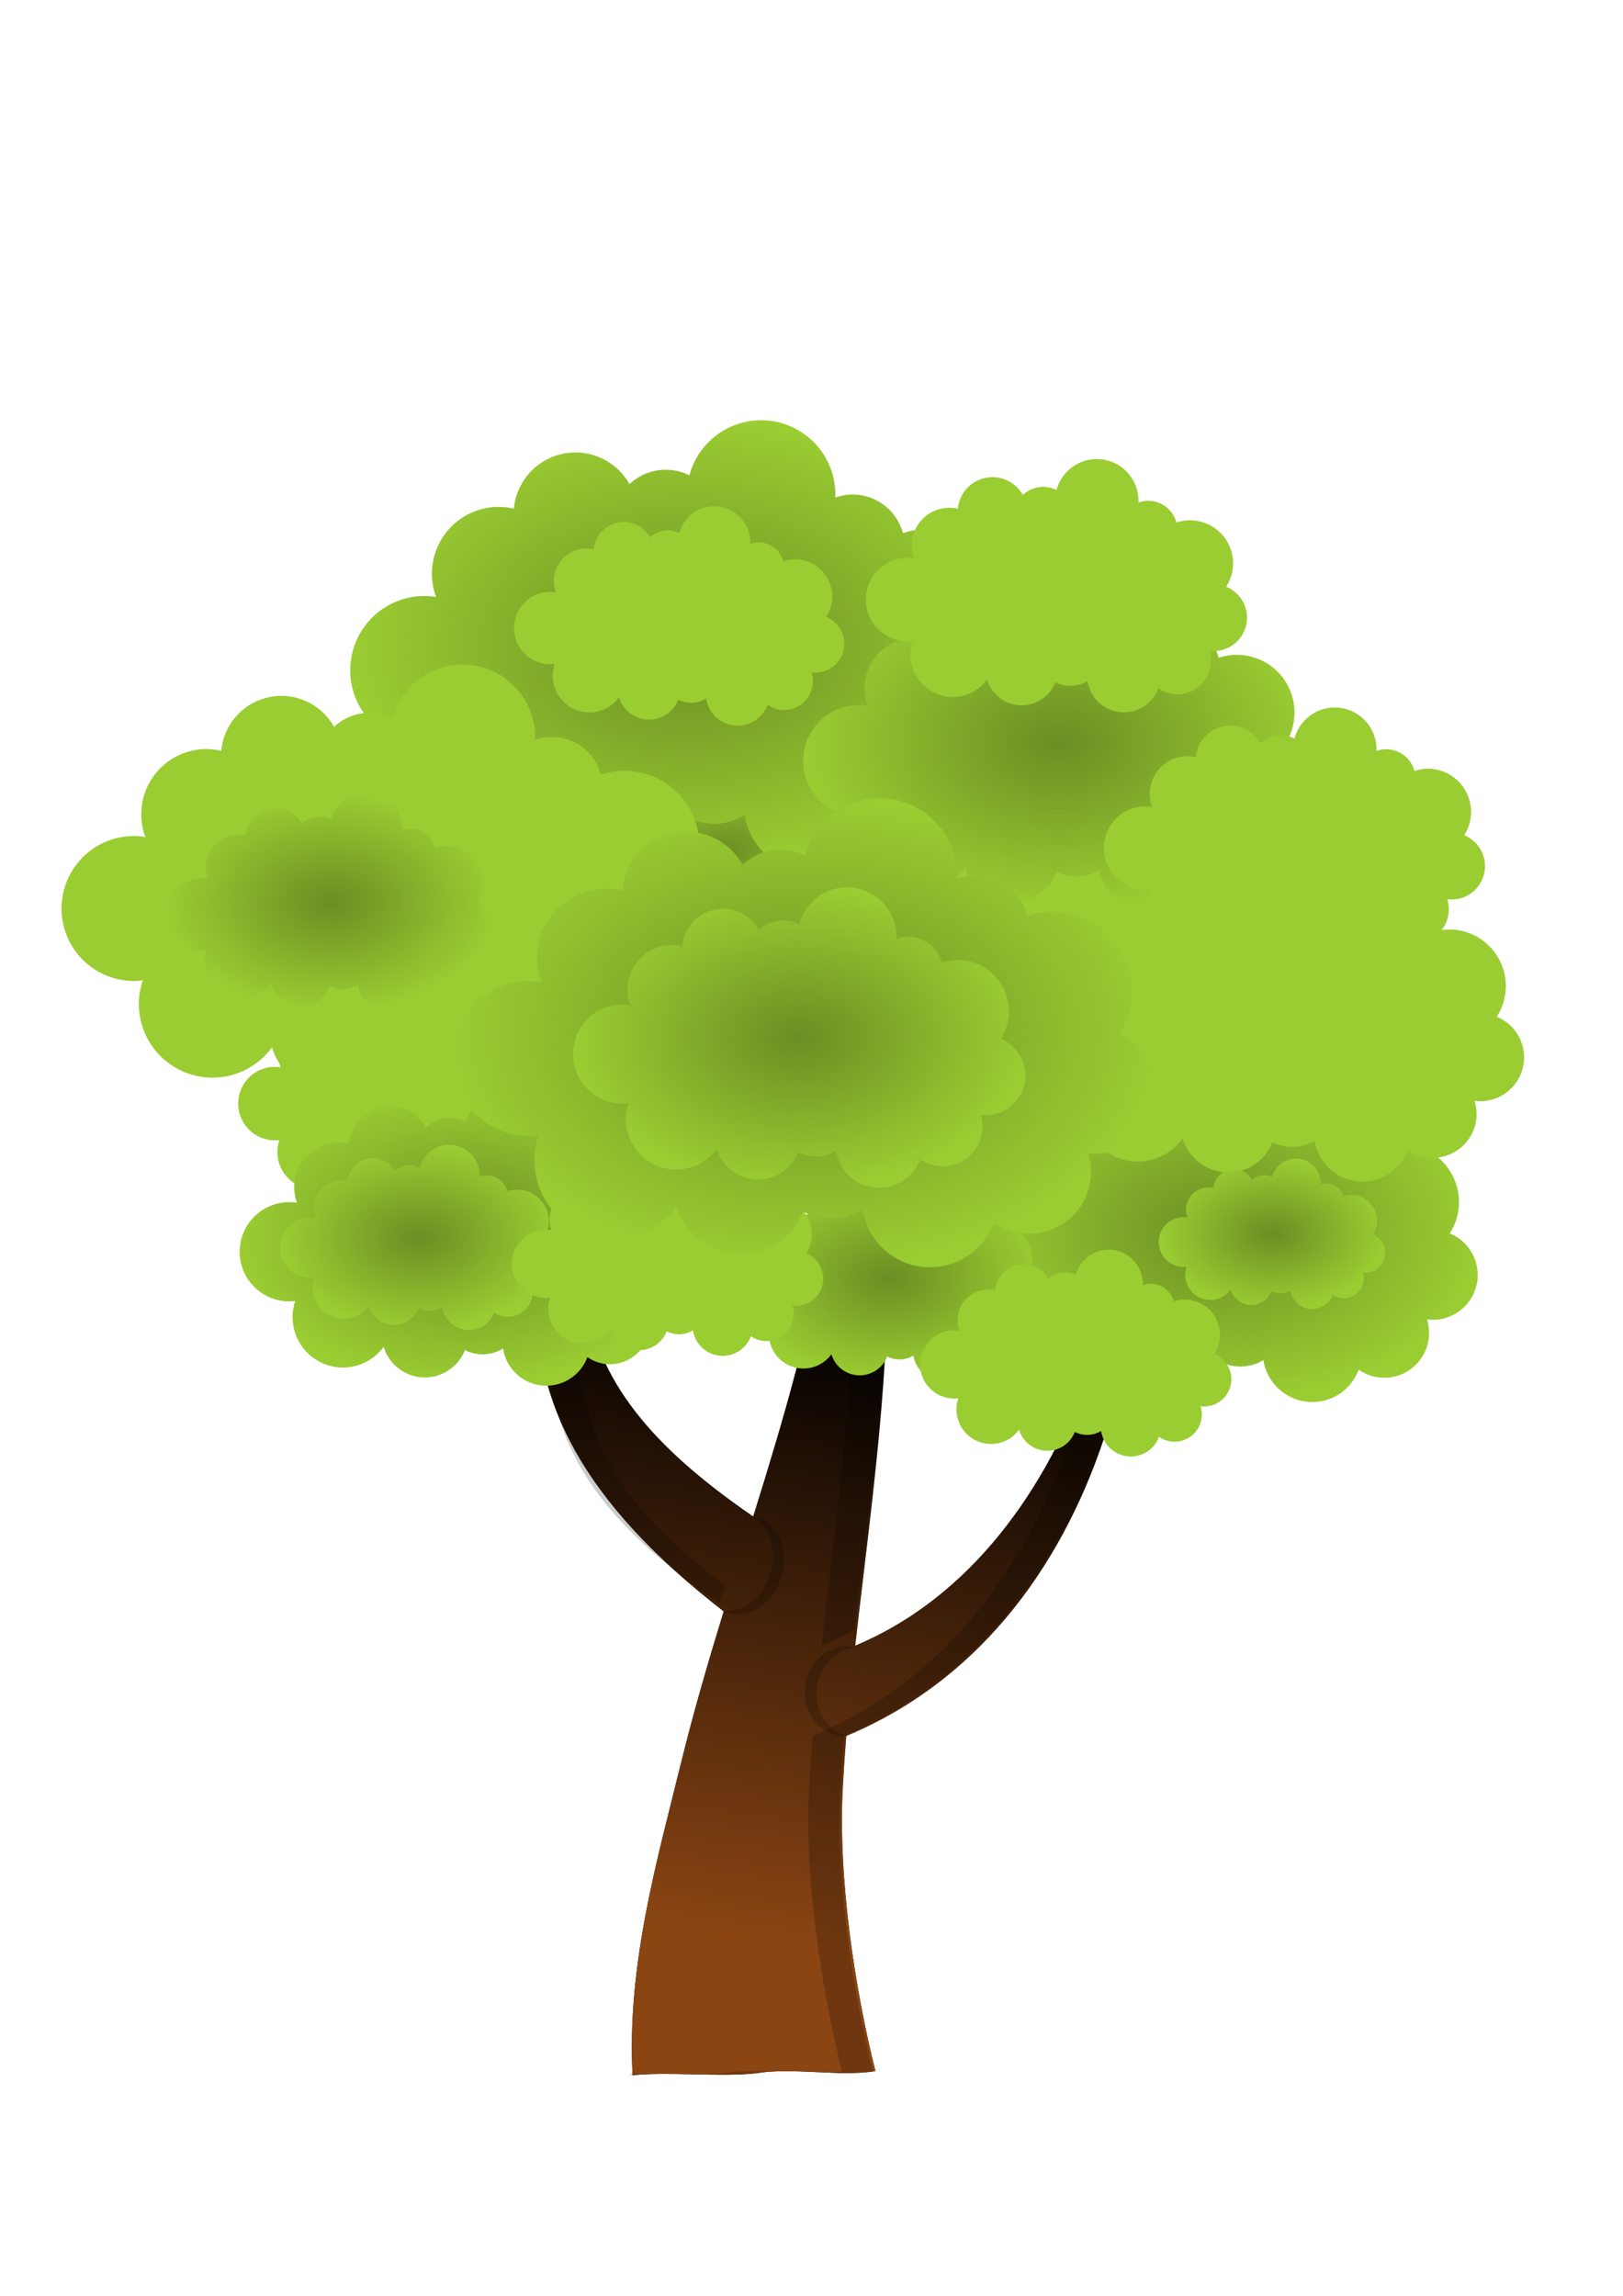 <?xml version="1.0" encoding="UTF-8"?>
<svg width="210mm" height="297mm" version="1.1" viewBox="0 0 744.09 1052.4" xmlns="http://www.w3.org/2000/svg" xmlns:xlink="http://www.w3.org/1999/xlink">
<defs>
<linearGradient id="c">
<stop stop-color="#6b8e23" offset="0"/>
<stop stop-color="#6b8e23" stop-opacity="0" offset="1"/>
</linearGradient>
<radialGradient id="a" cx="-103.26" cy="206.96" r="155.46" gradientTransform="matrix(1 0 0 .664 0 69.491)" gradientUnits="userSpaceOnUse" xlink:href="#c"/>
<linearGradient id="b" x1="344.98" x2="385.77" y1="889.19" y2="607.17" gradientUnits="userSpaceOnUse">
<stop stop-color="#8b4513" offset="0"/>
<stop stop-color="#8b4513" stop-opacity="0" offset="1"/>
</linearGradient>
</defs>
<path d="m371.58 414.73c13.377 46.366 14.419 90.93 9.219 133.89-5.21 43.038-16.812 85.509-29.836 128.22-1.842 6.042-3.74 12.159-5.658 18.314-25.16-17.221-42.133-32.832-53.689-47.652-13.561-17.39-20.575-34.797-23.996-54.459-3.492-20.073-3.118-41.567-2.633-66.742 0.481-24.988 0.99-52.191-2.486-83.191-0.202 31.008-4.364 57.827-8.473 82.166-4.062 24.064-8.359 47.076-8.357 69.539 2e-3 22.955 4.451 46.176 18.26 70.678 13.417 23.807 35.103 47.752 67.836 73.172-6.997 22.817-13.78 45.99-19.441 69.064-10.998 44.831-25 92.948-22.311 143.56 16.556-1.715 40.198 0.937 56.737-0.914 16.413-2.751 38.157 1.66 54.59-0.956-9.225-36.937-17.228-87.622-14.948-130.39 0.414-7.758 0.954-15.511 1.588-23.281 21.886-9.088 40.852-21.763 57.008-36.949 23.08-21.696 40.408-48.459 52.766-77.316 25.273-59.019 30.646-128.79 20.154-188.71 3.723 61.047-9.069 127.47-38.602 179.62-14.392 25.416-32.49 46.98-54.066 63.023-10.268 7.635-21.321 14-33.162 18.979 2.474-21.999 5.308-44.364 7.896-67.488 5.105-45.598 8.905-91.738 5.844-137.68-3.07-46.072-12.968-90.852-34.238-134.5z"/>
<path d="m371.58 414.73c13.377 46.366 14.419 90.93 9.219 133.89-5.21 43.038-16.812 85.509-29.836 128.22-1.842 6.042-3.74 12.159-5.658 18.314-25.16-17.221-42.133-32.832-53.689-47.652-13.561-17.39-20.575-34.797-23.996-54.459-3.492-20.073-3.118-41.567-2.633-66.742 0.481-24.988 0.99-52.191-2.486-83.191-0.202 31.008-4.364 57.827-8.473 82.166-4.062 24.064-8.359 47.076-8.357 69.539 2e-3 22.955 4.451 46.176 18.26 70.678 13.417 23.807 35.103 47.752 67.836 73.172-6.997 22.817-13.78 45.99-19.441 69.064-10.998 44.831-25 92.948-22.311 143.56 16.556-1.715 40.198 0.937 56.737-0.914 16.413-2.751 38.157 1.66 54.59-0.956-9.225-36.937-17.228-87.622-14.948-130.39 0.414-7.758 0.954-15.511 1.588-23.281 21.886-9.088 40.852-21.763 57.008-36.949 23.08-21.696 40.408-48.459 52.766-77.316 25.273-59.019 30.646-128.79 20.154-188.71 3.723 61.047-9.069 127.47-38.602 179.62-14.392 25.416-32.49 46.98-54.066 63.023-10.268 7.635-21.321 14-33.162 18.979 2.474-21.999 5.308-44.364 7.896-67.488 5.105-45.598 8.905-91.738 5.844-137.68-3.07-46.072-12.968-90.852-34.238-134.5z" fill="url(#b)"/>
<path d="m344.89 695.15a18.231 22.844 15.314 0 1 8.297 26.273 18.231 22.844 15.314 0 1-22.307 16.777 18.656 22.888 17.128 0 0 2.723 1.168 18.656 22.888 17.128 0 0 24.57-16.379 18.656 22.888 17.128 0 0-11.088-27.367 18.656 22.888 17.128 0 0-2.195-0.473z" opacity=".2"/>
<path d="m392.49 755.07a18.754 20.669 10.975 0 0-18.016 18.933 18.754 20.669 10.975 0 0 14.838 21.874 19.203 20.696 7.111 0 1-3.047 7e-3 19.203 20.696 7.111 0 1-17.151-22.345 19.203 20.696 7.111 0 1 21.1-18.855 19.203 20.696 7.111 0 1 2.277 0.385z" opacity=".2"/>
<path d="m370.44 414.69c7.481 25.929 11.1 51.295 11.932 76.131 4.16 19.228 6.725 38.679 8.037 58.367 3.062 45.943-0.739 92.083-5.844 137.68-2.589 23.125-5.423 45.489-7.896 67.488 5.194-2.184 10.228-4.65 15.119-7.357 2.264-19.634 4.745-39.573 7.047-60.131 5.105-45.598 8.905-91.738 5.844-137.68-3.07-46.072-12.968-90.852-34.238-134.5zm-109.08 68.379c-0.202 31.008-4.364 57.827-8.473 82.166-1.224 7.25-2.455 14.396-3.598 21.469-0.089 16.714 0.412 31.886 2.92 46.299 3.421 19.662 10.436 37.069 23.996 54.459 11.557 14.82 28.53 30.432 53.689 47.652 0.873-2.8 1.713-5.551 2.574-8.332-18.858-13.977-32.331-26.928-41.994-39.32-13.561-17.39-20.575-34.797-23.996-54.459-3.492-20.073-3.118-41.567-2.633-66.742 0.481-24.988 0.99-52.191-2.486-83.191zm255.41 9.662c2.539 41.638-2.611 85.776-15.51 126.18-4.151 21.539-10.398 42.645-18.914 62.531-12.357 28.857-29.685 55.621-52.766 77.316-16.156 15.186-35.122 27.861-57.008 36.949-0.634 7.77-1.174 15.524-1.588 23.281-2.28 42.764 5.722 93.45 14.947 130.39-2.148 0.342-4.391 0.56-6.697 0.693 7.374 0.274 14.574 0.324 20.967-0.693-9.225-36.937-17.227-87.622-14.947-130.39 0.414-7.758 0.954-15.511 1.588-23.281 21.886-9.088 40.852-21.763 57.008-36.949 23.08-21.696 40.408-48.459 52.766-77.316 25.273-59.019 30.646-128.79 20.154-188.71zm-172.29 456.66c-4.603 0.014-9.039 0.256-13.143 0.943-2.893 0.324-6.012 0.502-9.264 0.598 8.392 0.154 16.594 0.179 23.533-0.598 2.316-0.388 4.746-0.623 7.244-0.766-2.824-0.105-5.63-0.186-8.371-0.178zm-55.635 1.256c0.01 0.2 0.015 0.399 0.025 0.6 2.663-0.276 5.522-0.431 8.492-0.518-2.882-0.053-5.733-0.087-8.518-0.082z" opacity=".2"/>
<g transform="matrix(.755 0 0 .755 638.07 408.47)">
<g>
<path d="m-70.355 103.7a34.043 34.043 0 0 0-32.85 25.268 24.397 24.397 0 0 0-10.838-2.572 24.397 24.397 0 0 0-16.678 6.615 28.369 28.369 0 0 0-24.742-14.559 28.369 28.369 0 0 0-28.24 25.793 30.639 30.639 0 0 0-6.938-0.828 30.639 30.639 0 0 0-30.639 30.639 30.639 30.639 0 0 0 1.941 10.678 34.043 34.043 0 0 0-5.346-0.465 34.043 34.043 0 0 0-34.043 34.043 34.043 34.043 0 0 0 34.043 34.043 34.043 34.043 0 0 0 4.125-0.293 34.61 34.61 0 0 0-1.855 11.074 34.61 34.61 0 0 0 34.611 34.609 34.61 34.61 0 0 0 27.932-14.234 29.504 29.504 0 0 0 28.238 21.043 29.504 29.504 0 0 0 27.473-18.828 27.234 27.234 0 0 0 12.244 2.941 27.234 27.234 0 0 0 13.994-3.902 30.071 30.071 0 0 0 29.695 25.463 30.071 30.071 0 0 0 28.158-19.623 27.234 27.234 0 0 0 15.529 4.871 27.234 27.234 0 0 0 27.234-27.234 27.234 27.234 0 0 0-1.299-8.209 27.234 27.234 0 0 0 3.568 0.266 27.234 27.234 0 0 0 27.234-27.234 27.234 27.234 0 0 0-16.988-25.215 35.178 35.178 0 0 0 5.641-19.041 35.178 35.178 0 0 0-35.178-35.178 35.178 35.178 0 0 0-11.025 1.82 23.83 23.83 0 0 0-23.018-17.707 23.83 23.83 0 0 0-8.014 1.414 34.043 34.043 0 0 0 0.07-1.414 34.043 34.043 0 0 0-34.043-34.043z" fill="#9acd32"/>
<path d="m-70.355 103.7a34.043 34.043 0 0 0-32.85 25.268 24.397 24.397 0 0 0-10.838-2.572 24.397 24.397 0 0 0-16.678 6.615 28.369 28.369 0 0 0-24.742-14.559 28.369 28.369 0 0 0-28.24 25.793 30.639 30.639 0 0 0-6.938-0.828 30.639 30.639 0 0 0-30.639 30.639 30.639 30.639 0 0 0 1.941 10.678 34.043 34.043 0 0 0-5.346-0.465 34.043 34.043 0 0 0-34.043 34.043 34.043 34.043 0 0 0 34.043 34.043 34.043 34.043 0 0 0 4.125-0.293 34.61 34.61 0 0 0-1.855 11.074 34.61 34.61 0 0 0 34.611 34.609 34.61 34.61 0 0 0 27.932-14.234 29.504 29.504 0 0 0 28.238 21.043 29.504 29.504 0 0 0 27.473-18.828 27.234 27.234 0 0 0 12.244 2.941 27.234 27.234 0 0 0 13.994-3.902 30.071 30.071 0 0 0 29.695 25.463 30.071 30.071 0 0 0 28.158-19.623 27.234 27.234 0 0 0 15.529 4.871 27.234 27.234 0 0 0 27.234-27.234 27.234 27.234 0 0 0-1.299-8.209 27.234 27.234 0 0 0 3.568 0.266 27.234 27.234 0 0 0 27.234-27.234 27.234 27.234 0 0 0-16.988-25.215 35.178 35.178 0 0 0 5.641-19.041 35.178 35.178 0 0 0-35.178-35.178 35.178 35.178 0 0 0-11.025 1.82 23.83 23.83 0 0 0-23.018-17.707 23.83 23.83 0 0 0-8.014 1.414 34.043 34.043 0 0 0 0.07-1.414 34.043 34.043 0 0 0-34.043-34.043z" fill="url(#a)"/>
</g>
</g>
<g transform="matrix(.495 0 0 .495 237.27 397.82)">
<g>
<path d="m-70.355 103.7a34.043 34.043 0 0 0-32.85 25.268 24.397 24.397 0 0 0-10.838-2.572 24.397 24.397 0 0 0-16.678 6.615 28.369 28.369 0 0 0-24.742-14.559 28.369 28.369 0 0 0-28.24 25.793 30.639 30.639 0 0 0-6.938-0.828 30.639 30.639 0 0 0-30.639 30.639 30.639 30.639 0 0 0 1.941 10.678 34.043 34.043 0 0 0-5.346-0.465 34.043 34.043 0 0 0-34.043 34.043 34.043 34.043 0 0 0 34.043 34.043 34.043 34.043 0 0 0 4.125-0.293 34.61 34.61 0 0 0-1.855 11.074 34.61 34.61 0 0 0 34.611 34.609 34.61 34.61 0 0 0 27.932-14.234 29.504 29.504 0 0 0 28.238 21.043 29.504 29.504 0 0 0 27.473-18.828 27.234 27.234 0 0 0 12.244 2.941 27.234 27.234 0 0 0 13.994-3.902 30.071 30.071 0 0 0 29.695 25.463 30.071 30.071 0 0 0 28.158-19.623 27.234 27.234 0 0 0 15.529 4.871 27.234 27.234 0 0 0 27.234-27.234 27.234 27.234 0 0 0-1.299-8.209 27.234 27.234 0 0 0 3.568 0.266 27.234 27.234 0 0 0 27.234-27.234 27.234 27.234 0 0 0-16.988-25.215 35.178 35.178 0 0 0 5.641-19.041 35.178 35.178 0 0 0-35.178-35.178 35.178 35.178 0 0 0-11.025 1.82 23.83 23.83 0 0 0-23.018-17.707 23.83 23.83 0 0 0-8.014 1.414 34.043 34.043 0 0 0 0.07-1.414 34.043 34.043 0 0 0-34.043-34.043z" fill="#9acd32"/>
<path d="m-70.355 103.7a34.043 34.043 0 0 0-32.85 25.268 24.397 24.397 0 0 0-10.838-2.572 24.397 24.397 0 0 0-16.678 6.615 28.369 28.369 0 0 0-24.742-14.559 28.369 28.369 0 0 0-28.24 25.793 30.639 30.639 0 0 0-6.938-0.828 30.639 30.639 0 0 0-30.639 30.639 30.639 30.639 0 0 0 1.941 10.678 34.043 34.043 0 0 0-5.346-0.465 34.043 34.043 0 0 0-34.043 34.043 34.043 34.043 0 0 0 34.043 34.043 34.043 34.043 0 0 0 4.125-0.293 34.61 34.61 0 0 0-1.855 11.074 34.61 34.61 0 0 0 34.611 34.609 34.61 34.61 0 0 0 27.932-14.234 29.504 29.504 0 0 0 28.238 21.043 29.504 29.504 0 0 0 27.473-18.828 27.234 27.234 0 0 0 12.244 2.941 27.234 27.234 0 0 0 13.994-3.902 30.071 30.071 0 0 0 29.695 25.463 30.071 30.071 0 0 0 28.158-19.623 27.234 27.234 0 0 0 15.529 4.871 27.234 27.234 0 0 0 27.234-27.234 27.234 27.234 0 0 0-1.299-8.209 27.234 27.234 0 0 0 3.568 0.266 27.234 27.234 0 0 0 27.234-27.234 27.234 27.234 0 0 0-16.988-25.215 35.178 35.178 0 0 0 5.641-19.041 35.178 35.178 0 0 0-35.178-35.178 35.178 35.178 0 0 0-11.025 1.82 23.83 23.83 0 0 0-23.018-17.707 23.83 23.83 0 0 0-8.014 1.414 34.043 34.043 0 0 0 0.07-1.414 34.043 34.043 0 0 0-34.043-34.043z" fill="url(#a)"/>
</g>
</g>
<g transform="matrix(.368 0 0 .368 371.14 313.74)">
<g>
<path d="m-70.355 103.7a34.043 34.043 0 0 0-32.85 25.268 24.397 24.397 0 0 0-10.838-2.572 24.397 24.397 0 0 0-16.678 6.615 28.369 28.369 0 0 0-24.742-14.559 28.369 28.369 0 0 0-28.24 25.793 30.639 30.639 0 0 0-6.938-0.828 30.639 30.639 0 0 0-30.639 30.639 30.639 30.639 0 0 0 1.941 10.678 34.043 34.043 0 0 0-5.346-0.465 34.043 34.043 0 0 0-34.043 34.043 34.043 34.043 0 0 0 34.043 34.043 34.043 34.043 0 0 0 4.125-0.293 34.61 34.61 0 0 0-1.855 11.074 34.61 34.61 0 0 0 34.611 34.609 34.61 34.61 0 0 0 27.932-14.234 29.504 29.504 0 0 0 28.238 21.043 29.504 29.504 0 0 0 27.473-18.828 27.234 27.234 0 0 0 12.244 2.941 27.234 27.234 0 0 0 13.994-3.902 30.071 30.071 0 0 0 29.695 25.463 30.071 30.071 0 0 0 28.158-19.623 27.234 27.234 0 0 0 15.529 4.871 27.234 27.234 0 0 0 27.234-27.234 27.234 27.234 0 0 0-1.299-8.209 27.234 27.234 0 0 0 3.568 0.266 27.234 27.234 0 0 0 27.234-27.234 27.234 27.234 0 0 0-16.988-25.215 35.178 35.178 0 0 0 5.641-19.041 35.178 35.178 0 0 0-35.178-35.178 35.178 35.178 0 0 0-11.025 1.82 23.83 23.83 0 0 0-23.018-17.707 23.83 23.83 0 0 0-8.014 1.414 34.043 34.043 0 0 0 0.07-1.414 34.043 34.043 0 0 0-34.043-34.043z" fill="#9acd32"/>
<path d="m-70.355 103.7a34.043 34.043 0 0 0-32.85 25.268 24.397 24.397 0 0 0-10.838-2.572 24.397 24.397 0 0 0-16.678 6.615 28.369 28.369 0 0 0-24.742-14.559 28.369 28.369 0 0 0-28.24 25.793 30.639 30.639 0 0 0-6.938-0.828 30.639 30.639 0 0 0-30.639 30.639 30.639 30.639 0 0 0 1.941 10.678 34.043 34.043 0 0 0-5.346-0.465 34.043 34.043 0 0 0-34.043 34.043 34.043 34.043 0 0 0 34.043 34.043 34.043 34.043 0 0 0 4.125-0.293 34.61 34.61 0 0 0-1.855 11.074 34.61 34.61 0 0 0 34.611 34.609 34.61 34.61 0 0 0 27.932-14.234 29.504 29.504 0 0 0 28.238 21.043 29.504 29.504 0 0 0 27.473-18.828 27.234 27.234 0 0 0 12.244 2.941 27.234 27.234 0 0 0 13.994-3.902 30.071 30.071 0 0 0 29.695 25.463 30.071 30.071 0 0 0 28.158-19.623 27.234 27.234 0 0 0 15.529 4.871 27.234 27.234 0 0 0 27.234-27.234 27.234 27.234 0 0 0-1.299-8.209 27.234 27.234 0 0 0 3.568 0.266 27.234 27.234 0 0 0 27.234-27.234 27.234 27.234 0 0 0-16.988-25.215 35.178 35.178 0 0 0 5.641-19.041 35.178 35.178 0 0 0-35.178-35.178 35.178 35.178 0 0 0-11.025 1.82 23.83 23.83 0 0 0-23.018-17.707 23.83 23.83 0 0 0-8.014 1.414 34.043 34.043 0 0 0 0.07-1.414 34.043 34.043 0 0 0-34.043-34.043z" fill="url(#a)"/>
</g>
</g>
<g transform="matrix(.756 0 0 .756 573.97 278.23)">
<g>
<path d="m-70.355 103.7a34.043 34.043 0 0 0-32.85 25.268 24.397 24.397 0 0 0-10.838-2.572 24.397 24.397 0 0 0-16.678 6.615 28.369 28.369 0 0 0-24.742-14.559 28.369 28.369 0 0 0-28.24 25.793 30.639 30.639 0 0 0-6.938-0.828 30.639 30.639 0 0 0-30.639 30.639 30.639 30.639 0 0 0 1.941 10.678 34.043 34.043 0 0 0-5.346-0.465 34.043 34.043 0 0 0-34.043 34.043 34.043 34.043 0 0 0 34.043 34.043 34.043 34.043 0 0 0 4.125-0.293 34.61 34.61 0 0 0-1.855 11.074 34.61 34.61 0 0 0 34.611 34.609 34.61 34.61 0 0 0 27.932-14.234 29.504 29.504 0 0 0 28.238 21.043 29.504 29.504 0 0 0 27.473-18.828 27.234 27.234 0 0 0 12.244 2.941 27.234 27.234 0 0 0 13.994-3.902 30.071 30.071 0 0 0 29.695 25.463 30.071 30.071 0 0 0 28.158-19.623 27.234 27.234 0 0 0 15.529 4.871 27.234 27.234 0 0 0 27.234-27.234 27.234 27.234 0 0 0-1.299-8.209 27.234 27.234 0 0 0 3.568 0.266 27.234 27.234 0 0 0 27.234-27.234 27.234 27.234 0 0 0-16.988-25.215 35.178 35.178 0 0 0 5.641-19.041 35.178 35.178 0 0 0-35.178-35.178 35.178 35.178 0 0 0-11.025 1.82 23.83 23.83 0 0 0-23.018-17.707 23.83 23.83 0 0 0-8.014 1.414 34.043 34.043 0 0 0 0.07-1.414 34.043 34.043 0 0 0-34.043-34.043z" fill="#9acd32"/>
<path d="m-70.355 103.7a34.043 34.043 0 0 0-32.85 25.268 24.397 24.397 0 0 0-10.838-2.572 24.397 24.397 0 0 0-16.678 6.615 28.369 28.369 0 0 0-24.742-14.559 28.369 28.369 0 0 0-28.24 25.793 30.639 30.639 0 0 0-6.938-0.828 30.639 30.639 0 0 0-30.639 30.639 30.639 30.639 0 0 0 1.941 10.678 34.043 34.043 0 0 0-5.346-0.465 34.043 34.043 0 0 0-34.043 34.043 34.043 34.043 0 0 0 34.043 34.043 34.043 34.043 0 0 0 4.125-0.293 34.61 34.61 0 0 0-1.855 11.074 34.61 34.61 0 0 0 34.611 34.609 34.61 34.61 0 0 0 27.932-14.234 29.504 29.504 0 0 0 28.238 21.043 29.504 29.504 0 0 0 27.473-18.828 27.234 27.234 0 0 0 12.244 2.941 27.234 27.234 0 0 0 13.994-3.902 30.071 30.071 0 0 0 29.695 25.463 30.071 30.071 0 0 0 28.158-19.623 27.234 27.234 0 0 0 15.529 4.871 27.234 27.234 0 0 0 27.234-27.234 27.234 27.234 0 0 0-1.299-8.209 27.234 27.234 0 0 0 3.568 0.266 27.234 27.234 0 0 0 27.234-27.234 27.234 27.234 0 0 0-16.988-25.215 35.178 35.178 0 0 0 5.641-19.041 35.178 35.178 0 0 0-35.178-35.178 35.178 35.178 0 0 0-11.025 1.82 23.83 23.83 0 0 0-23.018-17.707 23.83 23.83 0 0 0-8.014 1.414 34.043 34.043 0 0 0 0.07-1.414 34.043 34.043 0 0 0-34.043-34.043z" fill="url(#a)"/>
</g>
</g>
<g transform="matrix(.459 0 0 .459 454.57 490.66)">
<g>
<path d="m-70.355 103.7a34.043 34.043 0 0 0-32.85 25.268 24.397 24.397 0 0 0-10.838-2.572 24.397 24.397 0 0 0-16.678 6.615 28.369 28.369 0 0 0-24.742-14.559 28.369 28.369 0 0 0-28.24 25.793 30.639 30.639 0 0 0-6.938-0.828 30.639 30.639 0 0 0-30.639 30.639 30.639 30.639 0 0 0 1.941 10.678 34.043 34.043 0 0 0-5.346-0.465 34.043 34.043 0 0 0-34.043 34.043 34.043 34.043 0 0 0 34.043 34.043 34.043 34.043 0 0 0 4.125-0.293 34.61 34.61 0 0 0-1.855 11.074 34.61 34.61 0 0 0 34.611 34.609 34.61 34.61 0 0 0 27.932-14.234 29.504 29.504 0 0 0 28.238 21.043 29.504 29.504 0 0 0 27.473-18.828 27.234 27.234 0 0 0 12.244 2.941 27.234 27.234 0 0 0 13.994-3.902 30.071 30.071 0 0 0 29.695 25.463 30.071 30.071 0 0 0 28.158-19.623 27.234 27.234 0 0 0 15.529 4.871 27.234 27.234 0 0 0 27.234-27.234 27.234 27.234 0 0 0-1.299-8.209 27.234 27.234 0 0 0 3.568 0.266 27.234 27.234 0 0 0 27.234-27.234 27.234 27.234 0 0 0-16.988-25.215 35.178 35.178 0 0 0 5.641-19.041 35.178 35.178 0 0 0-35.178-35.178 35.178 35.178 0 0 0-11.025 1.82 23.83 23.83 0 0 0-23.018-17.707 23.83 23.83 0 0 0-8.014 1.414 34.043 34.043 0 0 0 0.07-1.414 34.043 34.043 0 0 0-34.043-34.043z" fill="#9acd32"/>
<path d="m-70.355 103.7a34.043 34.043 0 0 0-32.85 25.268 24.397 24.397 0 0 0-10.838-2.572 24.397 24.397 0 0 0-16.678 6.615 28.369 28.369 0 0 0-24.742-14.559 28.369 28.369 0 0 0-28.24 25.793 30.639 30.639 0 0 0-6.938-0.828 30.639 30.639 0 0 0-30.639 30.639 30.639 30.639 0 0 0 1.941 10.678 34.043 34.043 0 0 0-5.346-0.465 34.043 34.043 0 0 0-34.043 34.043 34.043 34.043 0 0 0 34.043 34.043 34.043 34.043 0 0 0 4.125-0.293 34.61 34.61 0 0 0-1.855 11.074 34.61 34.61 0 0 0 34.611 34.609 34.61 34.61 0 0 0 27.932-14.234 29.504 29.504 0 0 0 28.238 21.043 29.504 29.504 0 0 0 27.473-18.828 27.234 27.234 0 0 0 12.244 2.941 27.234 27.234 0 0 0 13.994-3.902 30.071 30.071 0 0 0 29.695 25.463 30.071 30.071 0 0 0 28.158-19.623 27.234 27.234 0 0 0 15.529 4.871 27.234 27.234 0 0 0 27.234-27.234 27.234 27.234 0 0 0-1.299-8.209 27.234 27.234 0 0 0 3.568 0.266 27.234 27.234 0 0 0 27.234-27.234 27.234 27.234 0 0 0-16.988-25.215 35.178 35.178 0 0 0 5.641-19.041 35.178 35.178 0 0 0-35.178-35.178 35.178 35.178 0 0 0-11.025 1.82 23.83 23.83 0 0 0-23.018-17.707 23.83 23.83 0 0 0-8.014 1.414 34.043 34.043 0 0 0 0.07-1.414 34.043 34.043 0 0 0-34.043-34.043z" fill="url(#a)"/>
</g>
</g>
<g transform="matrix(.738 0 0 .738 660.24 312.69)">
<g>
<path d="m-70.355 103.7a34.043 34.043 0 0 0-32.85 25.268 24.397 24.397 0 0 0-10.838-2.572 24.397 24.397 0 0 0-16.678 6.615 28.369 28.369 0 0 0-24.742-14.559 28.369 28.369 0 0 0-28.24 25.793 30.639 30.639 0 0 0-6.938-0.828 30.639 30.639 0 0 0-30.639 30.639 30.639 30.639 0 0 0 1.941 10.678 34.043 34.043 0 0 0-5.346-0.465 34.043 34.043 0 0 0-34.043 34.043 34.043 34.043 0 0 0 34.043 34.043 34.043 34.043 0 0 0 4.125-0.293 34.61 34.61 0 0 0-1.855 11.074 34.61 34.61 0 0 0 34.611 34.609 34.61 34.61 0 0 0 27.932-14.234 29.504 29.504 0 0 0 28.238 21.043 29.504 29.504 0 0 0 27.473-18.828 27.234 27.234 0 0 0 12.244 2.941 27.234 27.234 0 0 0 13.994-3.902 30.071 30.071 0 0 0 29.695 25.463 30.071 30.071 0 0 0 28.158-19.623 27.234 27.234 0 0 0 15.529 4.871 27.234 27.234 0 0 0 27.234-27.234 27.234 27.234 0 0 0-1.299-8.209 27.234 27.234 0 0 0 3.568 0.266 27.234 27.234 0 0 0 27.234-27.234 27.234 27.234 0 0 0-16.988-25.215 35.178 35.178 0 0 0 5.641-19.041 35.178 35.178 0 0 0-35.178-35.178 35.178 35.178 0 0 0-11.025 1.82 23.83 23.83 0 0 0-23.018-17.707 23.83 23.83 0 0 0-8.014 1.414 34.043 34.043 0 0 0 0.07-1.414 34.043 34.043 0 0 0-34.043-34.043z" fill="#9acd32"/>
<path d="m-70.355 103.7a34.043 34.043 0 0 0-32.85 25.268 24.397 24.397 0 0 0-10.838-2.572 24.397 24.397 0 0 0-16.678 6.615 28.369 28.369 0 0 0-24.742-14.559 28.369 28.369 0 0 0-28.24 25.793 30.639 30.639 0 0 0-6.938-0.828 30.639 30.639 0 0 0-30.639 30.639 30.639 30.639 0 0 0 1.941 10.678 34.043 34.043 0 0 0-5.346-0.465 34.043 34.043 0 0 0-34.043 34.043 34.043 34.043 0 0 0 34.043 34.043 34.043 34.043 0 0 0 4.125-0.293 34.61 34.61 0 0 0-1.855 11.074 34.61 34.61 0 0 0 34.611 34.609 34.61 34.61 0 0 0 27.932-14.234 29.504 29.504 0 0 0 28.238 21.043 29.504 29.504 0 0 0 27.473-18.828 27.234 27.234 0 0 0 12.244 2.941 27.234 27.234 0 0 0 13.994-3.902 30.071 30.071 0 0 0 29.695 25.463 30.071 30.071 0 0 0 28.158-19.623 27.234 27.234 0 0 0 15.529 4.871 27.234 27.234 0 0 0 27.234-27.234 27.234 27.234 0 0 0-1.299-8.209 27.234 27.234 0 0 0 3.568 0.266 27.234 27.234 0 0 0 27.234-27.234 27.234 27.234 0 0 0-16.988-25.215 35.178 35.178 0 0 0 5.641-19.041 35.178 35.178 0 0 0-35.178-35.178 35.178 35.178 0 0 0-11.025 1.82 23.83 23.83 0 0 0-23.018-17.707 23.83 23.83 0 0 0-8.014 1.414 34.043 34.043 0 0 0 0.07-1.414 34.043 34.043 0 0 0-34.043-34.043z" fill="url(#a)"/>
</g>
</g>
<g transform="translate(419.29 88.949)">
<g>
<path d="m-70.355 103.7a34.043 34.043 0 0 0-32.85 25.268 24.397 24.397 0 0 0-10.838-2.572 24.397 24.397 0 0 0-16.678 6.615 28.369 28.369 0 0 0-24.742-14.559 28.369 28.369 0 0 0-28.24 25.793 30.639 30.639 0 0 0-6.938-0.828 30.639 30.639 0 0 0-30.639 30.639 30.639 30.639 0 0 0 1.941 10.678 34.043 34.043 0 0 0-5.346-0.465 34.043 34.043 0 0 0-34.043 34.043 34.043 34.043 0 0 0 34.043 34.043 34.043 34.043 0 0 0 4.125-0.293 34.61 34.61 0 0 0-1.855 11.074 34.61 34.61 0 0 0 34.611 34.609 34.61 34.61 0 0 0 27.932-14.234 29.504 29.504 0 0 0 28.238 21.043 29.504 29.504 0 0 0 27.473-18.828 27.234 27.234 0 0 0 12.244 2.941 27.234 27.234 0 0 0 13.994-3.902 30.071 30.071 0 0 0 29.695 25.463 30.071 30.071 0 0 0 28.158-19.623 27.234 27.234 0 0 0 15.529 4.871 27.234 27.234 0 0 0 27.234-27.234 27.234 27.234 0 0 0-1.299-8.209 27.234 27.234 0 0 0 3.568 0.266 27.234 27.234 0 0 0 27.234-27.234 27.234 27.234 0 0 0-16.988-25.215 35.178 35.178 0 0 0 5.641-19.041 35.178 35.178 0 0 0-35.178-35.178 35.178 35.178 0 0 0-11.025 1.82 23.83 23.83 0 0 0-23.018-17.707 23.83 23.83 0 0 0-8.014 1.414 34.043 34.043 0 0 0 0.07-1.414 34.043 34.043 0 0 0-34.043-34.043z" fill="#9acd32"/>
<path d="m-70.355 103.7a34.043 34.043 0 0 0-32.85 25.268 24.397 24.397 0 0 0-10.838-2.572 24.397 24.397 0 0 0-16.678 6.615 28.369 28.369 0 0 0-24.742-14.559 28.369 28.369 0 0 0-28.24 25.793 30.639 30.639 0 0 0-6.938-0.828 30.639 30.639 0 0 0-30.639 30.639 30.639 30.639 0 0 0 1.941 10.678 34.043 34.043 0 0 0-5.346-0.465 34.043 34.043 0 0 0-34.043 34.043 34.043 34.043 0 0 0 34.043 34.043 34.043 34.043 0 0 0 4.125-0.293 34.61 34.61 0 0 0-1.855 11.074 34.61 34.61 0 0 0 34.611 34.609 34.61 34.61 0 0 0 27.932-14.234 29.504 29.504 0 0 0 28.238 21.043 29.504 29.504 0 0 0 27.473-18.828 27.234 27.234 0 0 0 12.244 2.941 27.234 27.234 0 0 0 13.994-3.902 30.071 30.071 0 0 0 29.695 25.463 30.071 30.071 0 0 0 28.158-19.623 27.234 27.234 0 0 0 15.529 4.871 27.234 27.234 0 0 0 27.234-27.234 27.234 27.234 0 0 0-1.299-8.209 27.234 27.234 0 0 0 3.568 0.266 27.234 27.234 0 0 0 27.234-27.234 27.234 27.234 0 0 0-16.988-25.215 35.178 35.178 0 0 0 5.641-19.041 35.178 35.178 0 0 0-35.178-35.178 35.178 35.178 0 0 0-11.025 1.82 23.83 23.83 0 0 0-23.018-17.707 23.83 23.83 0 0 0-8.014 1.414 34.043 34.043 0 0 0 0.07-1.414 34.043 34.043 0 0 0-34.043-34.043z" fill="url(#a)"/>
</g>
</g>
<g transform="matrix(.489 0 0 .489 653.15 361.58)">
<g>
<path d="m-70.355 103.7a34.043 34.043 0 0 0-32.85 25.268 24.397 24.397 0 0 0-10.838-2.572 24.397 24.397 0 0 0-16.678 6.615 28.369 28.369 0 0 0-24.742-14.559 28.369 28.369 0 0 0-28.24 25.793 30.639 30.639 0 0 0-6.938-0.828 30.639 30.639 0 0 0-30.639 30.639 30.639 30.639 0 0 0 1.941 10.678 34.043 34.043 0 0 0-5.346-0.465 34.043 34.043 0 0 0-34.043 34.043 34.043 34.043 0 0 0 34.043 34.043 34.043 34.043 0 0 0 4.125-0.293 34.61 34.61 0 0 0-1.855 11.074 34.61 34.61 0 0 0 34.611 34.609 34.61 34.61 0 0 0 27.932-14.234 29.504 29.504 0 0 0 28.238 21.043 29.504 29.504 0 0 0 27.473-18.828 27.234 27.234 0 0 0 12.244 2.941 27.234 27.234 0 0 0 13.994-3.902 30.071 30.071 0 0 0 29.695 25.463 30.071 30.071 0 0 0 28.158-19.623 27.234 27.234 0 0 0 15.529 4.871 27.234 27.234 0 0 0 27.234-27.234 27.234 27.234 0 0 0-1.299-8.209 27.234 27.234 0 0 0 3.568 0.266 27.234 27.234 0 0 0 27.234-27.234 27.234 27.234 0 0 0-16.988-25.215 35.178 35.178 0 0 0 5.641-19.041 35.178 35.178 0 0 0-35.178-35.178 35.178 35.178 0 0 0-11.025 1.82 23.83 23.83 0 0 0-23.018-17.707 23.83 23.83 0 0 0-8.014 1.414 34.043 34.043 0 0 0 0.07-1.414 34.043 34.043 0 0 0-34.043-34.043z" fill="#9acd32"/>
<path d="m-70.355 103.7a34.043 34.043 0 0 0-32.85 25.268 24.397 24.397 0 0 0-10.838-2.572 24.397 24.397 0 0 0-16.678 6.615 28.369 28.369 0 0 0-24.742-14.559 28.369 28.369 0 0 0-28.24 25.793 30.639 30.639 0 0 0-6.938-0.828 30.639 30.639 0 0 0-30.639 30.639 30.639 30.639 0 0 0 1.941 10.678 34.043 34.043 0 0 0-5.346-0.465 34.043 34.043 0 0 0-34.043 34.043 34.043 34.043 0 0 0 34.043 34.043 34.043 34.043 0 0 0 4.125-0.293 34.61 34.61 0 0 0-1.855 11.074 34.61 34.61 0 0 0 34.611 34.609 34.61 34.61 0 0 0 27.932-14.234 29.504 29.504 0 0 0 28.238 21.043 29.504 29.504 0 0 0 27.473-18.828 27.234 27.234 0 0 0 12.244 2.941 27.234 27.234 0 0 0 13.994-3.902 30.071 30.071 0 0 0 29.695 25.463 30.071 30.071 0 0 0 28.158-19.623 27.234 27.234 0 0 0 15.529 4.871 27.234 27.234 0 0 0 27.234-27.234 27.234 27.234 0 0 0-1.299-8.209 27.234 27.234 0 0 0 3.568 0.266 27.234 27.234 0 0 0 27.234-27.234 27.234 27.234 0 0 0-16.988-25.215 35.178 35.178 0 0 0 5.641-19.041 35.178 35.178 0 0 0-35.178-35.178 35.178 35.178 0 0 0-11.025 1.82 23.83 23.83 0 0 0-23.018-17.707 23.83 23.83 0 0 0-8.014 1.414 34.043 34.043 0 0 0 0.07-1.414 34.043 34.043 0 0 0-34.043-34.043z" fill="url(#a)"/>
</g>
</g>
<g transform="matrix(.752 0 0 .752 562.78 184.64)">
<g>
<path d="m-70.355 103.7a34.043 34.043 0 0 0-32.85 25.268 24.397 24.397 0 0 0-10.838-2.572 24.397 24.397 0 0 0-16.678 6.615 28.369 28.369 0 0 0-24.742-14.559 28.369 28.369 0 0 0-28.24 25.793 30.639 30.639 0 0 0-6.938-0.828 30.639 30.639 0 0 0-30.639 30.639 30.639 30.639 0 0 0 1.941 10.678 34.043 34.043 0 0 0-5.346-0.465 34.043 34.043 0 0 0-34.043 34.043 34.043 34.043 0 0 0 34.043 34.043 34.043 34.043 0 0 0 4.125-0.293 34.61 34.61 0 0 0-1.855 11.074 34.61 34.61 0 0 0 34.611 34.609 34.61 34.61 0 0 0 27.932-14.234 29.504 29.504 0 0 0 28.238 21.043 29.504 29.504 0 0 0 27.473-18.828 27.234 27.234 0 0 0 12.244 2.941 27.234 27.234 0 0 0 13.994-3.902 30.071 30.071 0 0 0 29.695 25.463 30.071 30.071 0 0 0 28.158-19.623 27.234 27.234 0 0 0 15.529 4.871 27.234 27.234 0 0 0 27.234-27.234 27.234 27.234 0 0 0-1.299-8.209 27.234 27.234 0 0 0 3.568 0.266 27.234 27.234 0 0 0 27.234-27.234 27.234 27.234 0 0 0-16.988-25.215 35.178 35.178 0 0 0 5.641-19.041 35.178 35.178 0 0 0-35.178-35.178 35.178 35.178 0 0 0-11.025 1.82 23.83 23.83 0 0 0-23.018-17.707 23.83 23.83 0 0 0-8.014 1.414 34.043 34.043 0 0 0 0.07-1.414 34.043 34.043 0 0 0-34.043-34.043z" fill="#9acd32"/>
<path d="m-70.355 103.7a34.043 34.043 0 0 0-32.85 25.268 24.397 24.397 0 0 0-10.838-2.572 24.397 24.397 0 0 0-16.678 6.615 28.369 28.369 0 0 0-24.742-14.559 28.369 28.369 0 0 0-28.24 25.793 30.639 30.639 0 0 0-6.938-0.828 30.639 30.639 0 0 0-30.639 30.639 30.639 30.639 0 0 0 1.941 10.678 34.043 34.043 0 0 0-5.346-0.465 34.043 34.043 0 0 0-34.043 34.043 34.043 34.043 0 0 0 34.043 34.043 34.043 34.043 0 0 0 4.125-0.293 34.61 34.61 0 0 0-1.855 11.074 34.61 34.61 0 0 0 34.611 34.609 34.61 34.61 0 0 0 27.932-14.234 29.504 29.504 0 0 0 28.238 21.043 29.504 29.504 0 0 0 27.473-18.828 27.234 27.234 0 0 0 12.244 2.941 27.234 27.234 0 0 0 13.994-3.902 30.071 30.071 0 0 0 29.695 25.463 30.071 30.071 0 0 0 28.158-19.623 27.234 27.234 0 0 0 15.529 4.871 27.234 27.234 0 0 0 27.234-27.234 27.234 27.234 0 0 0-1.299-8.209 27.234 27.234 0 0 0 3.568 0.266 27.234 27.234 0 0 0 27.234-27.234 27.234 27.234 0 0 0-16.988-25.215 35.178 35.178 0 0 0 5.641-19.041 35.178 35.178 0 0 0-35.178-35.178 35.178 35.178 0 0 0-11.025 1.82 23.83 23.83 0 0 0-23.018-17.707 23.83 23.83 0 0 0-8.014 1.414 34.043 34.043 0 0 0 0.07-1.414 34.043 34.043 0 0 0-34.043-34.043z" fill="url(#a)"/>
</g>
</g>
<g transform="matrix(.976 0 0 .976 280.72 203.39)">
<g>
<path d="m-70.355 103.7a34.043 34.043 0 0 0-32.85 25.268 24.397 24.397 0 0 0-10.838-2.572 24.397 24.397 0 0 0-16.678 6.615 28.369 28.369 0 0 0-24.742-14.559 28.369 28.369 0 0 0-28.24 25.793 30.639 30.639 0 0 0-6.938-0.828 30.639 30.639 0 0 0-30.639 30.639 30.639 30.639 0 0 0 1.941 10.678 34.043 34.043 0 0 0-5.346-0.465 34.043 34.043 0 0 0-34.043 34.043 34.043 34.043 0 0 0 34.043 34.043 34.043 34.043 0 0 0 4.125-0.293 34.61 34.61 0 0 0-1.855 11.074 34.61 34.61 0 0 0 34.611 34.609 34.61 34.61 0 0 0 27.932-14.234 29.504 29.504 0 0 0 28.238 21.043 29.504 29.504 0 0 0 27.473-18.828 27.234 27.234 0 0 0 12.244 2.941 27.234 27.234 0 0 0 13.994-3.902 30.071 30.071 0 0 0 29.695 25.463 30.071 30.071 0 0 0 28.158-19.623 27.234 27.234 0 0 0 15.529 4.871 27.234 27.234 0 0 0 27.234-27.234 27.234 27.234 0 0 0-1.299-8.209 27.234 27.234 0 0 0 3.568 0.266 27.234 27.234 0 0 0 27.234-27.234 27.234 27.234 0 0 0-16.988-25.215 35.178 35.178 0 0 0 5.641-19.041 35.178 35.178 0 0 0-35.178-35.178 35.178 35.178 0 0 0-11.025 1.82 23.83 23.83 0 0 0-23.018-17.707 23.83 23.83 0 0 0-8.014 1.414 34.043 34.043 0 0 0 0.07-1.414 34.043 34.043 0 0 0-34.043-34.043z" fill="#9acd32"/>
<path d="m-70.355 103.7a34.043 34.043 0 0 0-32.85 25.268 24.397 24.397 0 0 0-10.838-2.572 24.397 24.397 0 0 0-16.678 6.615 28.369 28.369 0 0 0-24.742-14.559 28.369 28.369 0 0 0-28.24 25.793 30.639 30.639 0 0 0-6.938-0.828 30.639 30.639 0 0 0-30.639 30.639 30.639 30.639 0 0 0 1.941 10.678 34.043 34.043 0 0 0-5.346-0.465 34.043 34.043 0 0 0-34.043 34.043 34.043 34.043 0 0 0 34.043 34.043 34.043 34.043 0 0 0 4.125-0.293 34.61 34.61 0 0 0-1.855 11.074 34.61 34.61 0 0 0 34.611 34.609 34.61 34.61 0 0 0 27.932-14.234 29.504 29.504 0 0 0 28.238 21.043 29.504 29.504 0 0 0 27.473-18.828 27.234 27.234 0 0 0 12.244 2.941 27.234 27.234 0 0 0 13.994-3.902 30.071 30.071 0 0 0 29.695 25.463 30.071 30.071 0 0 0 28.158-19.623 27.234 27.234 0 0 0 15.529 4.871 27.234 27.234 0 0 0 27.234-27.234 27.234 27.234 0 0 0-1.299-8.209 27.234 27.234 0 0 0 3.568 0.266 27.234 27.234 0 0 0 27.234-27.234 27.234 27.234 0 0 0-16.988-25.215 35.178 35.178 0 0 0 5.641-19.041 35.178 35.178 0 0 0-35.178-35.178 35.178 35.178 0 0 0-11.025 1.82 23.83 23.83 0 0 0-23.018-17.707 23.83 23.83 0 0 0-8.014 1.414 34.043 34.043 0 0 0 0.07-1.414 34.043 34.043 0 0 0-34.043-34.043z" fill="url(#a)"/>
</g>
</g>
<g transform="matrix(.668 0 0 .668 282.7 427.98)">
<g>
<path d="m-70.355 103.7a34.043 34.043 0 0 0-32.85 25.268 24.397 24.397 0 0 0-10.838-2.572 24.397 24.397 0 0 0-16.678 6.615 28.369 28.369 0 0 0-24.742-14.559 28.369 28.369 0 0 0-28.24 25.793 30.639 30.639 0 0 0-6.938-0.828 30.639 30.639 0 0 0-30.639 30.639 30.639 30.639 0 0 0 1.941 10.678 34.043 34.043 0 0 0-5.346-0.465 34.043 34.043 0 0 0-34.043 34.043 34.043 34.043 0 0 0 34.043 34.043 34.043 34.043 0 0 0 4.125-0.293 34.61 34.61 0 0 0-1.855 11.074 34.61 34.61 0 0 0 34.611 34.609 34.61 34.61 0 0 0 27.932-14.234 29.504 29.504 0 0 0 28.238 21.043 29.504 29.504 0 0 0 27.473-18.828 27.234 27.234 0 0 0 12.244 2.941 27.234 27.234 0 0 0 13.994-3.902 30.071 30.071 0 0 0 29.695 25.463 30.071 30.071 0 0 0 28.158-19.623 27.234 27.234 0 0 0 15.529 4.871 27.234 27.234 0 0 0 27.234-27.234 27.234 27.234 0 0 0-1.299-8.209 27.234 27.234 0 0 0 3.568 0.266 27.234 27.234 0 0 0 27.234-27.234 27.234 27.234 0 0 0-16.988-25.215 35.178 35.178 0 0 0 5.641-19.041 35.178 35.178 0 0 0-35.178-35.178 35.178 35.178 0 0 0-11.025 1.82 23.83 23.83 0 0 0-23.018-17.707 23.83 23.83 0 0 0-8.014 1.414 34.043 34.043 0 0 0 0.07-1.414 34.043 34.043 0 0 0-34.043-34.043z" fill="#9acd32"/>
<path d="m-70.355 103.7a34.043 34.043 0 0 0-32.85 25.268 24.397 24.397 0 0 0-10.838-2.572 24.397 24.397 0 0 0-16.678 6.615 28.369 28.369 0 0 0-24.742-14.559 28.369 28.369 0 0 0-28.24 25.793 30.639 30.639 0 0 0-6.938-0.828 30.639 30.639 0 0 0-30.639 30.639 30.639 30.639 0 0 0 1.941 10.678 34.043 34.043 0 0 0-5.346-0.465 34.043 34.043 0 0 0-34.043 34.043 34.043 34.043 0 0 0 34.043 34.043 34.043 34.043 0 0 0 4.125-0.293 34.61 34.61 0 0 0-1.855 11.074 34.61 34.61 0 0 0 34.611 34.609 34.61 34.61 0 0 0 27.932-14.234 29.504 29.504 0 0 0 28.238 21.043 29.504 29.504 0 0 0 27.473-18.828 27.234 27.234 0 0 0 12.244 2.941 27.234 27.234 0 0 0 13.994-3.902 30.071 30.071 0 0 0 29.695 25.463 30.071 30.071 0 0 0 28.158-19.623 27.234 27.234 0 0 0 15.529 4.871 27.234 27.234 0 0 0 27.234-27.234 27.234 27.234 0 0 0-1.299-8.209 27.234 27.234 0 0 0 3.568 0.266 27.234 27.234 0 0 0 27.234-27.234 27.234 27.234 0 0 0-16.988-25.215 35.178 35.178 0 0 0 5.641-19.041 35.178 35.178 0 0 0-35.178-35.178 35.178 35.178 0 0 0-11.025 1.82 23.83 23.83 0 0 0-23.018-17.707 23.83 23.83 0 0 0-8.014 1.414 34.043 34.043 0 0 0 0.07-1.414 34.043 34.043 0 0 0-34.043-34.043z" fill="url(#a)"/>
</g>
</g>
<g transform="matrix(.562 0 0 .562 542.38 152.16)">
<g>
<path d="m-70.355 103.7a34.043 34.043 0 0 0-32.85 25.268 24.397 24.397 0 0 0-10.838-2.572 24.397 24.397 0 0 0-16.678 6.615 28.369 28.369 0 0 0-24.742-14.559 28.369 28.369 0 0 0-28.24 25.793 30.639 30.639 0 0 0-6.938-0.828 30.639 30.639 0 0 0-30.639 30.639 30.639 30.639 0 0 0 1.941 10.678 34.043 34.043 0 0 0-5.346-0.465 34.043 34.043 0 0 0-34.043 34.043 34.043 34.043 0 0 0 34.043 34.043 34.043 34.043 0 0 0 4.125-0.293 34.61 34.61 0 0 0-1.855 11.074 34.61 34.61 0 0 0 34.611 34.609 34.61 34.61 0 0 0 27.932-14.234 29.504 29.504 0 0 0 28.238 21.043 29.504 29.504 0 0 0 27.473-18.828 27.234 27.234 0 0 0 12.244 2.941 27.234 27.234 0 0 0 13.994-3.902 30.071 30.071 0 0 0 29.695 25.463 30.071 30.071 0 0 0 28.158-19.623 27.234 27.234 0 0 0 15.529 4.871 27.234 27.234 0 0 0 27.234-27.234 27.234 27.234 0 0 0-1.299-8.209 27.234 27.234 0 0 0 3.568 0.266 27.234 27.234 0 0 0 27.234-27.234 27.234 27.234 0 0 0-16.988-25.215 35.178 35.178 0 0 0 5.641-19.041 35.178 35.178 0 0 0-35.178-35.178 35.178 35.178 0 0 0-11.025 1.82 23.83 23.83 0 0 0-23.018-17.707 23.83 23.83 0 0 0-8.014 1.414 34.043 34.043 0 0 0 0.07-1.414 34.043 34.043 0 0 0-34.043-34.043z" fill="#9acd32"/>
<path d="m-70.355 103.7a34.043 34.043 0 0 0-32.85 25.268 24.397 24.397 0 0 0-10.838-2.572 24.397 24.397 0 0 0-16.678 6.615 28.369 28.369 0 0 0-24.742-14.559 28.369 28.369 0 0 0-28.24 25.793 30.639 30.639 0 0 0-6.938-0.828 30.639 30.639 0 0 0-30.639 30.639 30.639 30.639 0 0 0 1.941 10.678 34.043 34.043 0 0 0-5.346-0.465 34.043 34.043 0 0 0-34.043 34.043 34.043 34.043 0 0 0 34.043 34.043 34.043 34.043 0 0 0 4.125-0.293 34.61 34.61 0 0 0-1.855 11.074 34.61 34.61 0 0 0 34.611 34.609 34.61 34.61 0 0 0 27.932-14.234 29.504 29.504 0 0 0 28.238 21.043 29.504 29.504 0 0 0 27.473-18.828 27.234 27.234 0 0 0 12.244 2.941 27.234 27.234 0 0 0 13.994-3.902 30.071 30.071 0 0 0 29.695 25.463 30.071 30.071 0 0 0 28.158-19.623 27.234 27.234 0 0 0 15.529 4.871 27.234 27.234 0 0 0 27.234-27.234 27.234 27.234 0 0 0-1.299-8.209 27.234 27.234 0 0 0 3.568 0.266 27.234 27.234 0 0 0 27.234-27.234 27.234 27.234 0 0 0-16.988-25.215 35.178 35.178 0 0 0 5.641-19.041 35.178 35.178 0 0 0-35.178-35.178 35.178 35.178 0 0 0-11.025 1.82 23.83 23.83 0 0 0-23.018-17.707 23.83 23.83 0 0 0-8.014 1.414 34.043 34.043 0 0 0 0.07-1.414 34.043 34.043 0 0 0-34.043-34.043z" fill="url(#a)"/>
</g>
</g>
<g transform="matrix(.411 0 0 .411 234.81 482.19)">
<g>
<path d="m-70.355 103.7a34.043 34.043 0 0 0-32.85 25.268 24.397 24.397 0 0 0-10.838-2.572 24.397 24.397 0 0 0-16.678 6.615 28.369 28.369 0 0 0-24.742-14.559 28.369 28.369 0 0 0-28.24 25.793 30.639 30.639 0 0 0-6.938-0.828 30.639 30.639 0 0 0-30.639 30.639 30.639 30.639 0 0 0 1.941 10.678 34.043 34.043 0 0 0-5.346-0.465 34.043 34.043 0 0 0-34.043 34.043 34.043 34.043 0 0 0 34.043 34.043 34.043 34.043 0 0 0 4.125-0.293 34.61 34.61 0 0 0-1.855 11.074 34.61 34.61 0 0 0 34.611 34.609 34.61 34.61 0 0 0 27.932-14.234 29.504 29.504 0 0 0 28.238 21.043 29.504 29.504 0 0 0 27.473-18.828 27.234 27.234 0 0 0 12.244 2.941 27.234 27.234 0 0 0 13.994-3.902 30.071 30.071 0 0 0 29.695 25.463 30.071 30.071 0 0 0 28.158-19.623 27.234 27.234 0 0 0 15.529 4.871 27.234 27.234 0 0 0 27.234-27.234 27.234 27.234 0 0 0-1.299-8.209 27.234 27.234 0 0 0 3.568 0.266 27.234 27.234 0 0 0 27.234-27.234 27.234 27.234 0 0 0-16.988-25.215 35.178 35.178 0 0 0 5.641-19.041 35.178 35.178 0 0 0-35.178-35.178 35.178 35.178 0 0 0-11.025 1.82 23.83 23.83 0 0 0-23.018-17.707 23.83 23.83 0 0 0-8.014 1.414 34.043 34.043 0 0 0 0.07-1.414 34.043 34.043 0 0 0-34.043-34.043z" fill="#9acd32"/>
<path d="m-70.355 103.7a34.043 34.043 0 0 0-32.85 25.268 24.397 24.397 0 0 0-10.838-2.572 24.397 24.397 0 0 0-16.678 6.615 28.369 28.369 0 0 0-24.742-14.559 28.369 28.369 0 0 0-28.24 25.793 30.639 30.639 0 0 0-6.938-0.828 30.639 30.639 0 0 0-30.639 30.639 30.639 30.639 0 0 0 1.941 10.678 34.043 34.043 0 0 0-5.346-0.465 34.043 34.043 0 0 0-34.043 34.043 34.043 34.043 0 0 0 34.043 34.043 34.043 34.043 0 0 0 4.125-0.293 34.61 34.61 0 0 0-1.855 11.074 34.61 34.61 0 0 0 34.611 34.609 34.61 34.61 0 0 0 27.932-14.234 29.504 29.504 0 0 0 28.238 21.043 29.504 29.504 0 0 0 27.473-18.828 27.234 27.234 0 0 0 12.244 2.941 27.234 27.234 0 0 0 13.994-3.902 30.071 30.071 0 0 0 29.695 25.463 30.071 30.071 0 0 0 28.158-19.623 27.234 27.234 0 0 0 15.529 4.871 27.234 27.234 0 0 0 27.234-27.234 27.234 27.234 0 0 0-1.299-8.209 27.234 27.234 0 0 0 3.568 0.266 27.234 27.234 0 0 0 27.234-27.234 27.234 27.234 0 0 0-16.988-25.215 35.178 35.178 0 0 0 5.641-19.041 35.178 35.178 0 0 0-35.178-35.178 35.178 35.178 0 0 0-11.025 1.82 23.83 23.83 0 0 0-23.018-17.707 23.83 23.83 0 0 0-8.014 1.414 34.043 34.043 0 0 0 0.07-1.414 34.043 34.043 0 0 0-34.043-34.043z" fill="url(#a)"/>
</g>
</g>
<g transform="matrix(.459 0 0 .459 353.47 479.13)">
<g>
<path d="m-70.355 103.7a34.043 34.043 0 0 0-32.85 25.268 24.397 24.397 0 0 0-10.838-2.572 24.397 24.397 0 0 0-16.678 6.615 28.369 28.369 0 0 0-24.742-14.559 28.369 28.369 0 0 0-28.24 25.793 30.639 30.639 0 0 0-6.938-0.828 30.639 30.639 0 0 0-30.639 30.639 30.639 30.639 0 0 0 1.941 10.678 34.043 34.043 0 0 0-5.346-0.465 34.043 34.043 0 0 0-34.043 34.043 34.043 34.043 0 0 0 34.043 34.043 34.043 34.043 0 0 0 4.125-0.293 34.61 34.61 0 0 0-1.855 11.074 34.61 34.61 0 0 0 34.611 34.609 34.61 34.61 0 0 0 27.932-14.234 29.504 29.504 0 0 0 28.238 21.043 29.504 29.504 0 0 0 27.473-18.828 27.234 27.234 0 0 0 12.244 2.941 27.234 27.234 0 0 0 13.994-3.902 30.071 30.071 0 0 0 29.695 25.463 30.071 30.071 0 0 0 28.158-19.623 27.234 27.234 0 0 0 15.529 4.871 27.234 27.234 0 0 0 27.234-27.234 27.234 27.234 0 0 0-1.299-8.209 27.234 27.234 0 0 0 3.568 0.266 27.234 27.234 0 0 0 27.234-27.234 27.234 27.234 0 0 0-16.988-25.215 35.178 35.178 0 0 0 5.641-19.041 35.178 35.178 0 0 0-35.178-35.178 35.178 35.178 0 0 0-11.025 1.82 23.83 23.83 0 0 0-23.018-17.707 23.83 23.83 0 0 0-8.014 1.414 34.043 34.043 0 0 0 0.07-1.414 34.043 34.043 0 0 0-34.043-34.043z" fill="#9acd32"/>
<path d="m-70.355 103.7a34.043 34.043 0 0 0-32.85 25.268 24.397 24.397 0 0 0-10.838-2.572 24.397 24.397 0 0 0-16.678 6.615 28.369 28.369 0 0 0-24.742-14.559 28.369 28.369 0 0 0-28.24 25.793 30.639 30.639 0 0 0-6.938-0.828 30.639 30.639 0 0 0-30.639 30.639 30.639 30.639 0 0 0 1.941 10.678 34.043 34.043 0 0 0-5.346-0.465 34.043 34.043 0 0 0-34.043 34.043 34.043 34.043 0 0 0 34.043 34.043 34.043 34.043 0 0 0 4.125-0.293 34.61 34.61 0 0 0-1.855 11.074 34.61 34.61 0 0 0 34.611 34.609 34.61 34.61 0 0 0 27.932-14.234 29.504 29.504 0 0 0 28.238 21.043 29.504 29.504 0 0 0 27.473-18.828 27.234 27.234 0 0 0 12.244 2.941 27.234 27.234 0 0 0 13.994-3.902 30.071 30.071 0 0 0 29.695 25.463 30.071 30.071 0 0 0 28.158-19.623 27.234 27.234 0 0 0 15.529 4.871 27.234 27.234 0 0 0 27.234-27.234 27.234 27.234 0 0 0-1.299-8.209 27.234 27.234 0 0 0 3.568 0.266 27.234 27.234 0 0 0 27.234-27.234 27.234 27.234 0 0 0-16.988-25.215 35.178 35.178 0 0 0 5.641-19.041 35.178 35.178 0 0 0-35.178-35.178 35.178 35.178 0 0 0-11.025 1.82 23.83 23.83 0 0 0-23.018-17.707 23.83 23.83 0 0 0-8.014 1.414 34.043 34.043 0 0 0 0.07-1.414 34.043 34.043 0 0 0-34.043-34.043z" fill="url(#a)"/>
</g>
</g>
<g transform="matrix(1.041 0 0 1.041 476.56 257.96)">
<g>
<path d="m-70.355 103.7a34.043 34.043 0 0 0-32.85 25.268 24.397 24.397 0 0 0-10.838-2.572 24.397 24.397 0 0 0-16.678 6.615 28.369 28.369 0 0 0-24.742-14.559 28.369 28.369 0 0 0-28.24 25.793 30.639 30.639 0 0 0-6.938-0.828 30.639 30.639 0 0 0-30.639 30.639 30.639 30.639 0 0 0 1.941 10.678 34.043 34.043 0 0 0-5.346-0.465 34.043 34.043 0 0 0-34.043 34.043 34.043 34.043 0 0 0 34.043 34.043 34.043 34.043 0 0 0 4.125-0.293 34.61 34.61 0 0 0-1.855 11.074 34.61 34.61 0 0 0 34.611 34.609 34.61 34.61 0 0 0 27.932-14.234 29.504 29.504 0 0 0 28.238 21.043 29.504 29.504 0 0 0 27.473-18.828 27.234 27.234 0 0 0 12.244 2.941 27.234 27.234 0 0 0 13.994-3.902 30.071 30.071 0 0 0 29.695 25.463 30.071 30.071 0 0 0 28.158-19.623 27.234 27.234 0 0 0 15.529 4.871 27.234 27.234 0 0 0 27.234-27.234 27.234 27.234 0 0 0-1.299-8.209 27.234 27.234 0 0 0 3.568 0.266 27.234 27.234 0 0 0 27.234-27.234 27.234 27.234 0 0 0-16.988-25.215 35.178 35.178 0 0 0 5.641-19.041 35.178 35.178 0 0 0-35.178-35.178 35.178 35.178 0 0 0-11.025 1.82 23.83 23.83 0 0 0-23.018-17.707 23.83 23.83 0 0 0-8.014 1.414 34.043 34.043 0 0 0 0.07-1.414 34.043 34.043 0 0 0-34.043-34.043z" fill="#9acd32"/>
<path d="m-70.355 103.7a34.043 34.043 0 0 0-32.85 25.268 24.397 24.397 0 0 0-10.838-2.572 24.397 24.397 0 0 0-16.678 6.615 28.369 28.369 0 0 0-24.742-14.559 28.369 28.369 0 0 0-28.24 25.793 30.639 30.639 0 0 0-6.938-0.828 30.639 30.639 0 0 0-30.639 30.639 30.639 30.639 0 0 0 1.941 10.678 34.043 34.043 0 0 0-5.346-0.465 34.043 34.043 0 0 0-34.043 34.043 34.043 34.043 0 0 0 34.043 34.043 34.043 34.043 0 0 0 4.125-0.293 34.61 34.61 0 0 0-1.855 11.074 34.61 34.61 0 0 0 34.611 34.609 34.61 34.61 0 0 0 27.932-14.234 29.504 29.504 0 0 0 28.238 21.043 29.504 29.504 0 0 0 27.473-18.828 27.234 27.234 0 0 0 12.244 2.941 27.234 27.234 0 0 0 13.994-3.902 30.071 30.071 0 0 0 29.695 25.463 30.071 30.071 0 0 0 28.158-19.623 27.234 27.234 0 0 0 15.529 4.871 27.234 27.234 0 0 0 27.234-27.234 27.234 27.234 0 0 0-1.299-8.209 27.234 27.234 0 0 0 3.568 0.266 27.234 27.234 0 0 0 27.234-27.234 27.234 27.234 0 0 0-16.988-25.215 35.178 35.178 0 0 0 5.641-19.041 35.178 35.178 0 0 0-35.178-35.178 35.178 35.178 0 0 0-11.025 1.82 23.83 23.83 0 0 0-23.018-17.707 23.83 23.83 0 0 0-8.014 1.414 34.043 34.043 0 0 0 0.07-1.414 34.043 34.043 0 0 0-34.043-34.043z" fill="url(#a)"/>
</g>
</g>
<g transform="matrix(.562 0 0 .562 651.49 266.05)">
<g>
<path d="m-70.355 103.7a34.043 34.043 0 0 0-32.85 25.268 24.397 24.397 0 0 0-10.838-2.572 24.397 24.397 0 0 0-16.678 6.615 28.369 28.369 0 0 0-24.742-14.559 28.369 28.369 0 0 0-28.24 25.793 30.639 30.639 0 0 0-6.938-0.828 30.639 30.639 0 0 0-30.639 30.639 30.639 30.639 0 0 0 1.941 10.678 34.043 34.043 0 0 0-5.346-0.465 34.043 34.043 0 0 0-34.043 34.043 34.043 34.043 0 0 0 34.043 34.043 34.043 34.043 0 0 0 4.125-0.293 34.61 34.61 0 0 0-1.855 11.074 34.61 34.61 0 0 0 34.611 34.609 34.61 34.61 0 0 0 27.932-14.234 29.504 29.504 0 0 0 28.238 21.043 29.504 29.504 0 0 0 27.473-18.828 27.234 27.234 0 0 0 12.244 2.941 27.234 27.234 0 0 0 13.994-3.902 30.071 30.071 0 0 0 29.695 25.463 30.071 30.071 0 0 0 28.158-19.623 27.234 27.234 0 0 0 15.529 4.871 27.234 27.234 0 0 0 27.234-27.234 27.234 27.234 0 0 0-1.299-8.209 27.234 27.234 0 0 0 3.568 0.266 27.234 27.234 0 0 0 27.234-27.234 27.234 27.234 0 0 0-16.988-25.215 35.178 35.178 0 0 0 5.641-19.041 35.178 35.178 0 0 0-35.178-35.178 35.178 35.178 0 0 0-11.025 1.82 23.83 23.83 0 0 0-23.018-17.707 23.83 23.83 0 0 0-8.014 1.414 34.043 34.043 0 0 0 0.07-1.414 34.043 34.043 0 0 0-34.043-34.043z" fill="#9acd32"/>
<path d="m-70.355 103.7a34.043 34.043 0 0 0-32.85 25.268 24.397 24.397 0 0 0-10.838-2.572 24.397 24.397 0 0 0-16.678 6.615 28.369 28.369 0 0 0-24.742-14.559 28.369 28.369 0 0 0-28.24 25.793 30.639 30.639 0 0 0-6.938-0.828 30.639 30.639 0 0 0-30.639 30.639 30.639 30.639 0 0 0 1.941 10.678 34.043 34.043 0 0 0-5.346-0.465 34.043 34.043 0 0 0-34.043 34.043 34.043 34.043 0 0 0 34.043 34.043 34.043 34.043 0 0 0 4.125-0.293 34.61 34.61 0 0 0-1.855 11.074 34.61 34.61 0 0 0 34.611 34.609 34.61 34.61 0 0 0 27.932-14.234 29.504 29.504 0 0 0 28.238 21.043 29.504 29.504 0 0 0 27.473-18.828 27.234 27.234 0 0 0 12.244 2.941 27.234 27.234 0 0 0 13.994-3.902 30.071 30.071 0 0 0 29.695 25.463 30.071 30.071 0 0 0 28.158-19.623 27.234 27.234 0 0 0 15.529 4.871 27.234 27.234 0 0 0 27.234-27.234 27.234 27.234 0 0 0-1.299-8.209 27.234 27.234 0 0 0 3.568 0.266 27.234 27.234 0 0 0 27.234-27.234 27.234 27.234 0 0 0-16.988-25.215 35.178 35.178 0 0 0 5.641-19.041 35.178 35.178 0 0 0-35.178-35.178 35.178 35.178 0 0 0-11.025 1.82 23.83 23.83 0 0 0-23.018-17.707 23.83 23.83 0 0 0-8.014 1.414 34.043 34.043 0 0 0 0.07-1.414 34.043 34.043 0 0 0-34.043-34.043z" fill="url(#a)"/>
</g>
</g>
<g transform="matrix(.487 0 0 .487 202.05 312.82)">
<g>
<path d="m-70.355 103.7a34.043 34.043 0 0 0-32.85 25.268 24.397 24.397 0 0 0-10.838-2.572 24.397 24.397 0 0 0-16.678 6.615 28.369 28.369 0 0 0-24.742-14.559 28.369 28.369 0 0 0-28.24 25.793 30.639 30.639 0 0 0-6.938-0.828 30.639 30.639 0 0 0-30.639 30.639 30.639 30.639 0 0 0 1.941 10.678 34.043 34.043 0 0 0-5.346-0.465 34.043 34.043 0 0 0-34.043 34.043 34.043 34.043 0 0 0 34.043 34.043 34.043 34.043 0 0 0 4.125-0.293 34.61 34.61 0 0 0-1.855 11.074 34.61 34.61 0 0 0 34.611 34.609 34.61 34.61 0 0 0 27.932-14.234 29.504 29.504 0 0 0 28.238 21.043 29.504 29.504 0 0 0 27.473-18.828 27.234 27.234 0 0 0 12.244 2.941 27.234 27.234 0 0 0 13.994-3.902 30.071 30.071 0 0 0 29.695 25.463 30.071 30.071 0 0 0 28.158-19.623 27.234 27.234 0 0 0 15.529 4.871 27.234 27.234 0 0 0 27.234-27.234 27.234 27.234 0 0 0-1.299-8.209 27.234 27.234 0 0 0 3.568 0.266 27.234 27.234 0 0 0 27.234-27.234 27.234 27.234 0 0 0-16.988-25.215 35.178 35.178 0 0 0 5.641-19.041 35.178 35.178 0 0 0-35.178-35.178 35.178 35.178 0 0 0-11.025 1.82 23.83 23.83 0 0 0-23.018-17.707 23.83 23.83 0 0 0-8.014 1.414 34.043 34.043 0 0 0 0.07-1.414 34.043 34.043 0 0 0-34.043-34.043z" fill="#9acd32"/>
<path d="m-70.355 103.7a34.043 34.043 0 0 0-32.85 25.268 24.397 24.397 0 0 0-10.838-2.572 24.397 24.397 0 0 0-16.678 6.615 28.369 28.369 0 0 0-24.742-14.559 28.369 28.369 0 0 0-28.24 25.793 30.639 30.639 0 0 0-6.938-0.828 30.639 30.639 0 0 0-30.639 30.639 30.639 30.639 0 0 0 1.941 10.678 34.043 34.043 0 0 0-5.346-0.465 34.043 34.043 0 0 0-34.043 34.043 34.043 34.043 0 0 0 34.043 34.043 34.043 34.043 0 0 0 4.125-0.293 34.61 34.61 0 0 0-1.855 11.074 34.61 34.61 0 0 0 34.611 34.609 34.61 34.61 0 0 0 27.932-14.234 29.504 29.504 0 0 0 28.238 21.043 29.504 29.504 0 0 0 27.473-18.828 27.234 27.234 0 0 0 12.244 2.941 27.234 27.234 0 0 0 13.994-3.902 30.071 30.071 0 0 0 29.695 25.463 30.071 30.071 0 0 0 28.158-19.623 27.234 27.234 0 0 0 15.529 4.871 27.234 27.234 0 0 0 27.234-27.234 27.234 27.234 0 0 0-1.299-8.209 27.234 27.234 0 0 0 3.568 0.266 27.234 27.234 0 0 0 27.234-27.234 27.234 27.234 0 0 0-16.988-25.215 35.178 35.178 0 0 0 5.641-19.041 35.178 35.178 0 0 0-35.178-35.178 35.178 35.178 0 0 0-11.025 1.82 23.83 23.83 0 0 0-23.018-17.707 23.83 23.83 0 0 0-8.014 1.414 34.043 34.043 0 0 0 0.07-1.414 34.043 34.043 0 0 0-34.043-34.043z" fill="url(#a)"/>
</g>
</g>
<g transform="matrix(.487 0 0 .487 361.68 181.57)">
<g>
<path d="m-70.355 103.7a34.043 34.043 0 0 0-32.85 25.268 24.397 24.397 0 0 0-10.838-2.572 24.397 24.397 0 0 0-16.678 6.615 28.369 28.369 0 0 0-24.742-14.559 28.369 28.369 0 0 0-28.24 25.793 30.639 30.639 0 0 0-6.938-0.828 30.639 30.639 0 0 0-30.639 30.639 30.639 30.639 0 0 0 1.941 10.678 34.043 34.043 0 0 0-5.346-0.465 34.043 34.043 0 0 0-34.043 34.043 34.043 34.043 0 0 0 34.043 34.043 34.043 34.043 0 0 0 4.125-0.293 34.61 34.61 0 0 0-1.855 11.074 34.61 34.61 0 0 0 34.611 34.609 34.61 34.61 0 0 0 27.932-14.234 29.504 29.504 0 0 0 28.238 21.043 29.504 29.504 0 0 0 27.473-18.828 27.234 27.234 0 0 0 12.244 2.941 27.234 27.234 0 0 0 13.994-3.902 30.071 30.071 0 0 0 29.695 25.463 30.071 30.071 0 0 0 28.158-19.623 27.234 27.234 0 0 0 15.529 4.871 27.234 27.234 0 0 0 27.234-27.234 27.234 27.234 0 0 0-1.299-8.209 27.234 27.234 0 0 0 3.568 0.266 27.234 27.234 0 0 0 27.234-27.234 27.234 27.234 0 0 0-16.988-25.215 35.178 35.178 0 0 0 5.641-19.041 35.178 35.178 0 0 0-35.178-35.178 35.178 35.178 0 0 0-11.025 1.82 23.83 23.83 0 0 0-23.018-17.707 23.83 23.83 0 0 0-8.014 1.414 34.043 34.043 0 0 0 0.07-1.414 34.043 34.043 0 0 0-34.043-34.043z" fill="#9acd32"/>
<path d="m-70.355 103.7a34.043 34.043 0 0 0-32.85 25.268 24.397 24.397 0 0 0-10.838-2.572 24.397 24.397 0 0 0-16.678 6.615 28.369 28.369 0 0 0-24.742-14.559 28.369 28.369 0 0 0-28.24 25.793 30.639 30.639 0 0 0-6.938-0.828 30.639 30.639 0 0 0-30.639 30.639 30.639 30.639 0 0 0 1.941 10.678 34.043 34.043 0 0 0-5.346-0.465 34.043 34.043 0 0 0-34.043 34.043 34.043 34.043 0 0 0 34.043 34.043 34.043 34.043 0 0 0 4.125-0.293 34.61 34.61 0 0 0-1.855 11.074 34.61 34.61 0 0 0 34.611 34.609 34.61 34.61 0 0 0 27.932-14.234 29.504 29.504 0 0 0 28.238 21.043 29.504 29.504 0 0 0 27.473-18.828 27.234 27.234 0 0 0 12.244 2.941 27.234 27.234 0 0 0 13.994-3.902 30.071 30.071 0 0 0 29.695 25.463 30.071 30.071 0 0 0 28.158-19.623 27.234 27.234 0 0 0 15.529 4.871 27.234 27.234 0 0 0 27.234-27.234 27.234 27.234 0 0 0-1.299-8.209 27.234 27.234 0 0 0 3.568 0.266 27.234 27.234 0 0 0 27.234-27.234 27.234 27.234 0 0 0-16.988-25.215 35.178 35.178 0 0 0 5.641-19.041 35.178 35.178 0 0 0-35.178-35.178 35.178 35.178 0 0 0-11.025 1.82 23.83 23.83 0 0 0-23.018-17.707 23.83 23.83 0 0 0-8.014 1.414 34.043 34.043 0 0 0 0.07-1.414 34.043 34.043 0 0 0-34.043-34.043z" fill="url(#a)"/>
</g>
</g>
<g transform="matrix(.667 0 0 .667 435.29 337.57)">
<g>
<path d="m-70.355 103.7a34.043 34.043 0 0 0-32.85 25.268 24.397 24.397 0 0 0-10.838-2.572 24.397 24.397 0 0 0-16.678 6.615 28.369 28.369 0 0 0-24.742-14.559 28.369 28.369 0 0 0-28.24 25.793 30.639 30.639 0 0 0-6.938-0.828 30.639 30.639 0 0 0-30.639 30.639 30.639 30.639 0 0 0 1.941 10.678 34.043 34.043 0 0 0-5.346-0.465 34.043 34.043 0 0 0-34.043 34.043 34.043 34.043 0 0 0 34.043 34.043 34.043 34.043 0 0 0 4.125-0.293 34.61 34.61 0 0 0-1.855 11.074 34.61 34.61 0 0 0 34.611 34.609 34.61 34.61 0 0 0 27.932-14.234 29.504 29.504 0 0 0 28.238 21.043 29.504 29.504 0 0 0 27.473-18.828 27.234 27.234 0 0 0 12.244 2.941 27.234 27.234 0 0 0 13.994-3.902 30.071 30.071 0 0 0 29.695 25.463 30.071 30.071 0 0 0 28.158-19.623 27.234 27.234 0 0 0 15.529 4.871 27.234 27.234 0 0 0 27.234-27.234 27.234 27.234 0 0 0-1.299-8.209 27.234 27.234 0 0 0 3.568 0.266 27.234 27.234 0 0 0 27.234-27.234 27.234 27.234 0 0 0-16.988-25.215 35.178 35.178 0 0 0 5.641-19.041 35.178 35.178 0 0 0-35.178-35.178 35.178 35.178 0 0 0-11.025 1.82 23.83 23.83 0 0 0-23.018-17.707 23.83 23.83 0 0 0-8.014 1.414 34.043 34.043 0 0 0 0.07-1.414 34.043 34.043 0 0 0-34.043-34.043z" fill="#9acd32"/>
<path d="m-70.355 103.7a34.043 34.043 0 0 0-32.85 25.268 24.397 24.397 0 0 0-10.838-2.572 24.397 24.397 0 0 0-16.678 6.615 28.369 28.369 0 0 0-24.742-14.559 28.369 28.369 0 0 0-28.24 25.793 30.639 30.639 0 0 0-6.938-0.828 30.639 30.639 0 0 0-30.639 30.639 30.639 30.639 0 0 0 1.941 10.678 34.043 34.043 0 0 0-5.346-0.465 34.043 34.043 0 0 0-34.043 34.043 34.043 34.043 0 0 0 34.043 34.043 34.043 34.043 0 0 0 4.125-0.293 34.61 34.61 0 0 0-1.855 11.074 34.61 34.61 0 0 0 34.611 34.609 34.61 34.61 0 0 0 27.932-14.234 29.504 29.504 0 0 0 28.238 21.043 29.504 29.504 0 0 0 27.473-18.828 27.234 27.234 0 0 0 12.244 2.941 27.234 27.234 0 0 0 13.994-3.902 30.071 30.071 0 0 0 29.695 25.463 30.071 30.071 0 0 0 28.158-19.623 27.234 27.234 0 0 0 15.529 4.871 27.234 27.234 0 0 0 27.234-27.234 27.234 27.234 0 0 0-1.299-8.209 27.234 27.234 0 0 0 3.568 0.266 27.234 27.234 0 0 0 27.234-27.234 27.234 27.234 0 0 0-16.988-25.215 35.178 35.178 0 0 0 5.641-19.041 35.178 35.178 0 0 0-35.178-35.178 35.178 35.178 0 0 0-11.025 1.82 23.83 23.83 0 0 0-23.018-17.707 23.83 23.83 0 0 0-8.014 1.414 34.043 34.043 0 0 0 0.07-1.414 34.043 34.043 0 0 0-34.043-34.043z" fill="url(#a)"/>
</g>
</g>
<g transform="matrix(.459 0 0 .459 540.59 525.25)">
<g>
<path d="m-70.355 103.7a34.043 34.043 0 0 0-32.85 25.268 24.397 24.397 0 0 0-10.838-2.572 24.397 24.397 0 0 0-16.678 6.615 28.369 28.369 0 0 0-24.742-14.559 28.369 28.369 0 0 0-28.24 25.793 30.639 30.639 0 0 0-6.938-0.828 30.639 30.639 0 0 0-30.639 30.639 30.639 30.639 0 0 0 1.941 10.678 34.043 34.043 0 0 0-5.346-0.465 34.043 34.043 0 0 0-34.043 34.043 34.043 34.043 0 0 0 34.043 34.043 34.043 34.043 0 0 0 4.125-0.293 34.61 34.61 0 0 0-1.855 11.074 34.61 34.61 0 0 0 34.611 34.609 34.61 34.61 0 0 0 27.932-14.234 29.504 29.504 0 0 0 28.238 21.043 29.504 29.504 0 0 0 27.473-18.828 27.234 27.234 0 0 0 12.244 2.941 27.234 27.234 0 0 0 13.994-3.902 30.071 30.071 0 0 0 29.695 25.463 30.071 30.071 0 0 0 28.158-19.623 27.234 27.234 0 0 0 15.529 4.871 27.234 27.234 0 0 0 27.234-27.234 27.234 27.234 0 0 0-1.299-8.209 27.234 27.234 0 0 0 3.568 0.266 27.234 27.234 0 0 0 27.234-27.234 27.234 27.234 0 0 0-16.988-25.215 35.178 35.178 0 0 0 5.641-19.041 35.178 35.178 0 0 0-35.178-35.178 35.178 35.178 0 0 0-11.025 1.82 23.83 23.83 0 0 0-23.018-17.707 23.83 23.83 0 0 0-8.014 1.414 34.043 34.043 0 0 0 0.07-1.414 34.043 34.043 0 0 0-34.043-34.043z" fill="#9acd32"/>
<path d="m-70.355 103.7a34.043 34.043 0 0 0-32.85 25.268 24.397 24.397 0 0 0-10.838-2.572 24.397 24.397 0 0 0-16.678 6.615 28.369 28.369 0 0 0-24.742-14.559 28.369 28.369 0 0 0-28.24 25.793 30.639 30.639 0 0 0-6.938-0.828 30.639 30.639 0 0 0-30.639 30.639 30.639 30.639 0 0 0 1.941 10.678 34.043 34.043 0 0 0-5.346-0.465 34.043 34.043 0 0 0-34.043 34.043 34.043 34.043 0 0 0 34.043 34.043 34.043 34.043 0 0 0 4.125-0.293 34.61 34.61 0 0 0-1.855 11.074 34.61 34.61 0 0 0 34.611 34.609 34.61 34.61 0 0 0 27.932-14.234 29.504 29.504 0 0 0 28.238 21.043 29.504 29.504 0 0 0 27.473-18.828 27.234 27.234 0 0 0 12.244 2.941 27.234 27.234 0 0 0 13.994-3.902 30.071 30.071 0 0 0 29.695 25.463 30.071 30.071 0 0 0 28.158-19.623 27.234 27.234 0 0 0 15.529 4.871 27.234 27.234 0 0 0 27.234-27.234 27.234 27.234 0 0 0-1.299-8.209 27.234 27.234 0 0 0 3.568 0.266 27.234 27.234 0 0 0 27.234-27.234 27.234 27.234 0 0 0-16.988-25.215 35.178 35.178 0 0 0 5.641-19.041 35.178 35.178 0 0 0-35.178-35.178 35.178 35.178 0 0 0-11.025 1.82 23.83 23.83 0 0 0-23.018-17.707 23.83 23.83 0 0 0-8.014 1.414 34.043 34.043 0 0 0 0.07-1.414 34.043 34.043 0 0 0-34.043-34.043z" fill="url(#a)"/>
</g>
</g>
<g transform="matrix(.334 0 0 .334 617.67 496.45)">
<g>
<path d="m-70.355 103.7a34.043 34.043 0 0 0-32.85 25.268 24.397 24.397 0 0 0-10.838-2.572 24.397 24.397 0 0 0-16.678 6.615 28.369 28.369 0 0 0-24.742-14.559 28.369 28.369 0 0 0-28.24 25.793 30.639 30.639 0 0 0-6.938-0.828 30.639 30.639 0 0 0-30.639 30.639 30.639 30.639 0 0 0 1.941 10.678 34.043 34.043 0 0 0-5.346-0.465 34.043 34.043 0 0 0-34.043 34.043 34.043 34.043 0 0 0 34.043 34.043 34.043 34.043 0 0 0 4.125-0.293 34.61 34.61 0 0 0-1.855 11.074 34.61 34.61 0 0 0 34.611 34.609 34.61 34.61 0 0 0 27.932-14.234 29.504 29.504 0 0 0 28.238 21.043 29.504 29.504 0 0 0 27.473-18.828 27.234 27.234 0 0 0 12.244 2.941 27.234 27.234 0 0 0 13.994-3.902 30.071 30.071 0 0 0 29.695 25.463 30.071 30.071 0 0 0 28.158-19.623 27.234 27.234 0 0 0 15.529 4.871 27.234 27.234 0 0 0 27.234-27.234 27.234 27.234 0 0 0-1.299-8.209 27.234 27.234 0 0 0 3.568 0.266 27.234 27.234 0 0 0 27.234-27.234 27.234 27.234 0 0 0-16.988-25.215 35.178 35.178 0 0 0 5.641-19.041 35.178 35.178 0 0 0-35.178-35.178 35.178 35.178 0 0 0-11.025 1.82 23.83 23.83 0 0 0-23.018-17.707 23.83 23.83 0 0 0-8.014 1.414 34.043 34.043 0 0 0 0.07-1.414 34.043 34.043 0 0 0-34.043-34.043z" fill="#9acd32"/>
<path d="m-70.355 103.7a34.043 34.043 0 0 0-32.85 25.268 24.397 24.397 0 0 0-10.838-2.572 24.397 24.397 0 0 0-16.678 6.615 28.369 28.369 0 0 0-24.742-14.559 28.369 28.369 0 0 0-28.24 25.793 30.639 30.639 0 0 0-6.938-0.828 30.639 30.639 0 0 0-30.639 30.639 30.639 30.639 0 0 0 1.941 10.678 34.043 34.043 0 0 0-5.346-0.465 34.043 34.043 0 0 0-34.043 34.043 34.043 34.043 0 0 0 34.043 34.043 34.043 34.043 0 0 0 4.125-0.293 34.61 34.61 0 0 0-1.855 11.074 34.61 34.61 0 0 0 34.611 34.609 34.61 34.61 0 0 0 27.932-14.234 29.504 29.504 0 0 0 28.238 21.043 29.504 29.504 0 0 0 27.473-18.828 27.234 27.234 0 0 0 12.244 2.941 27.234 27.234 0 0 0 13.994-3.902 30.071 30.071 0 0 0 29.695 25.463 30.071 30.071 0 0 0 28.158-19.623 27.234 27.234 0 0 0 15.529 4.871 27.234 27.234 0 0 0 27.234-27.234 27.234 27.234 0 0 0-1.299-8.209 27.234 27.234 0 0 0 3.568 0.266 27.234 27.234 0 0 0 27.234-27.234 27.234 27.234 0 0 0-16.988-25.215 35.178 35.178 0 0 0 5.641-19.041 35.178 35.178 0 0 0-35.178-35.178 35.178 35.178 0 0 0-11.025 1.82 23.83 23.83 0 0 0-23.018-17.707 23.83 23.83 0 0 0-8.014 1.414 34.043 34.043 0 0 0 0.07-1.414 34.043 34.043 0 0 0-34.043-34.043z" fill="url(#a)"/>
</g>
</g>
</svg>
